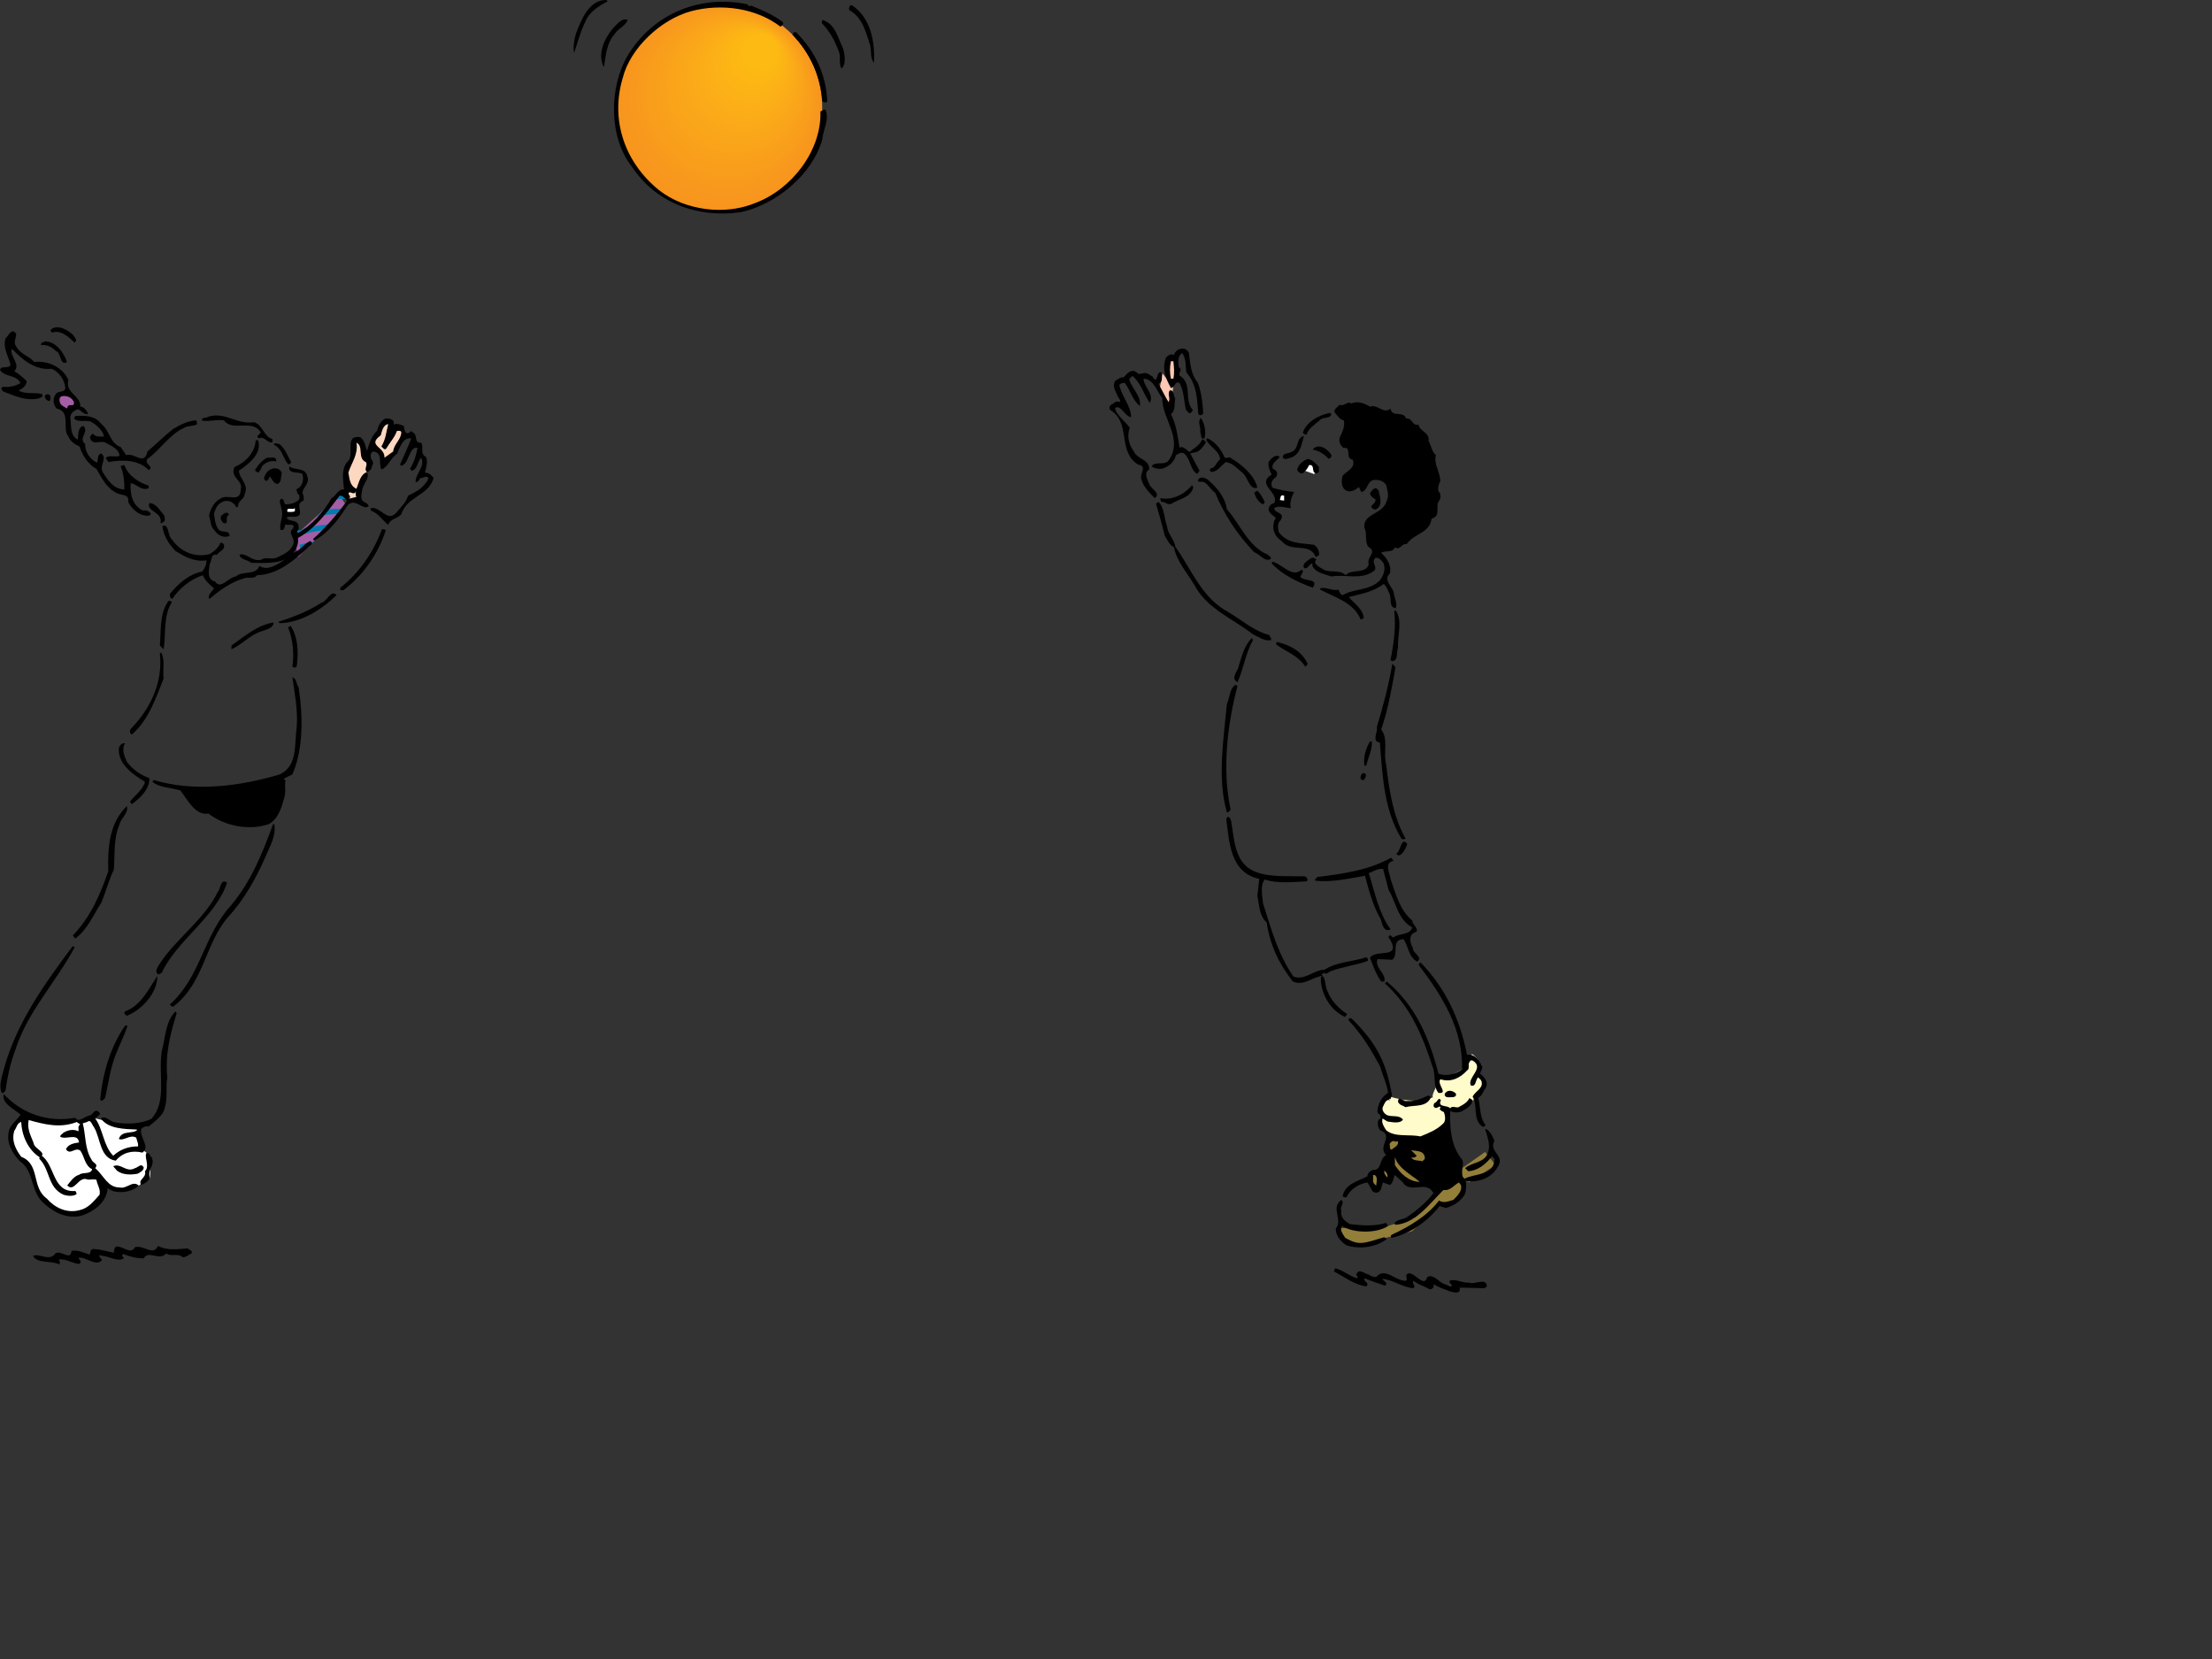 <?xml version="1.0"?><svg width="640" height="480" xmlns="http://www.w3.org/2000/svg" xmlns:xlink="http://www.w3.org/1999/xlink">
 <rect width="100%" height="100%" fill="#333333" stroke="none"/>
 <g>
  <title>Layer 1</title>
  <polyline fill="#FFFFFF" points="25.02,324.662 27.54,323.582 35.19,325.422 39.78,326.822 39.96,331.682 43.74,334.562   43.38,340.861 40.14,343.021 35.64,344.771 31.14,343.922 26.652,338.292 23.94,334.422 23.94,329.472 22.152,324.611 "/>
  <path d="m51.12,293.163c-1.8,5.76 -3.42,11.88 -2.7,18.719c-0.54,2.161 0.18,5.941 -0.72,8.461c-0.36,2.519 -3.06,4.14 -4.68,5.579c-0.9,-0.18 -1.62,0.18 -2.16,0.721c-0.54,2.52 2.7,5.039 0.36,6.84c-3.06,-0.721 -5.76,0 -7.74,2.34c-4.68,-0.721 -4.32,-6.48 -6.3,-9.721c-0.54,-0.539 -0.9,-2.52 -2.16,-1.439l-1.08,0.359c0.9,3.24 0.54,7.381 2.52,10.44c0.36,1.08 2.16,1.26 1.08,2.521c2.52,2.16 3.6,5.58 7.02,5.58c2.16,0.539 3.78,-2.16 5.58,-0.541c-1.62,1.621 -4.68,2.34 -7.38,1.621l-1.62,-0.721c-0.36,4.141 -4.32,6.84 -7.92,7.92c-3.96,0.721 -7.38,-0.9 -10.26,-3.42c-4.32,-3.42 -2.88,-9.54 -7.2,-12.42c-2.34,-2.52 -4.14,-5.58 -3.06,-9.18c0.54,-1.62 2.52,-3.061 3.24,-4.32c-1.8,-1.62 -5.58,-3.24 -4.86,-5.939c5.4,5.761 12.96,8.279 20.7,6.84c0.9,1.619 2.88,-0.541 4.32,-0.721c0.72,-0.18 1.08,-1.619 2.16,-1.26c0.36,0.361 1.08,0.901 0.36,1.26l-1.08,0.9c2.34,3.24 2.34,7.92 5.22,10.8c1.98,-1.8 4.32,-2.7 7.2,-2.7c0.18,-0.72 -0.36,-1.619 -0.54,-2.52c-1.8,-1.08 -3.6,1.08 -5.04,0.359c0.9,-2.699 4.32,-1.26 5.4,-2.699c-3.96,-0.18 -8.46,-0.18 -10.62,-3.24c1.26,-0.9 2.52,0.72 3.78,1.08c3.6,0.72 7.74,0.54 10.8,-0.9c4.68,-5.04 1.98,-12.779 3.06,-19.619c1.08,-3.961 1.08,-8.64 3.96,-11.52l0.36,0.54"/>
  <polyline fill="#937E3A" points="423.018,337.982 429.678,333.302 432.738,337.082 429.139,339.372 425.088,342.072   423.197,341.402 423.018,337.982 "/>
  <polyline fill="#A55EA5" points="86.22,154.204 98.28,143.404 100.425,146.539 86.265,161.229 84.84,154.273 "/>
  <g>
   <defs>
    <polyline id="XMLID_1_" points="87.176,153.416 99.236,142.616 101.381,145.751 87.221,160.441 85.796,153.484   "/>
   </defs>
   <clipPath id="XMLID_23_">
    <use xlink:href="#XMLID_1_"/>
   </clipPath>
   <g clip-path="url(#XMLID_23_)">
    <defs>
     <rect id="XMLID_3_" x="17.215" y="158.848" width="109.245" height="25.922"/>
    </defs>
    <clipPath id="XMLID_24_">
     <use xlink:href="#XMLID_3_"/>
    </clipPath>
    <path clip-path="url(#XMLID_24_)" fill="none" stroke="#007CB0" stroke-width="1.504" stroke-linecap="square" d="m126.457,173.706c-6.182,0 -10.832,-1.311 -13.656,-2.138c-2.823,-0.826 -7.474,-2.138 -13.654,-2.138c-6.181,0 -10.832,1.312 -13.656,2.138c-2.824,0.827 -7.473,2.138 -13.655,2.138c-6.181,0 -10.83,-1.311 -13.654,-2.138c-2.825,-0.826 -7.476,-2.138 -13.656,-2.138c-6.18,0 -10.832,1.312 -13.654,2.138c-2.825,0.827 -7.475,2.138 -13.655,2.138m109.24,-4.321c-6.182,0 -10.832,-1.311 -13.656,-2.137c-2.823,-0.827 -7.474,-2.139 -13.654,-2.139c-6.181,0 -10.832,1.312 -13.656,2.139c-2.824,0.826 -7.473,2.137 -13.655,2.137c-6.181,0 -10.83,-1.311 -13.654,-2.137c-2.825,-0.827 -7.476,-2.139 -13.656,-2.139c-6.18,0 -10.832,1.312 -13.654,2.139c-2.825,0.826 -7.475,2.137 -13.655,2.137m109.24,-4.321c-6.182,0 -10.832,-1.311 -13.656,-2.138c-2.823,-0.827 -7.474,-2.139 -13.654,-2.139c-6.181,0 -10.832,1.312 -13.656,2.139c-2.824,0.827 -7.473,2.138 -13.655,2.138c-6.181,0 -10.83,-1.311 -13.654,-2.138c-2.825,-0.827 -7.476,-2.139 -13.656,-2.139c-6.18,0 -10.832,1.312 -13.654,2.139c-2.825,0.827 -7.475,2.138 -13.655,2.138m109.24,-4.322c-6.182,0 -10.832,-1.31 -13.656,-2.137c-2.823,-0.827 -7.474,-2.139 -13.654,-2.139c-6.181,0 -10.832,1.312 -13.656,2.139c-2.824,0.828 -7.473,2.137 -13.655,2.137c-6.181,0 -10.83,-1.31 -13.654,-2.137c-2.825,-0.827 -7.476,-2.139 -13.656,-2.139c-6.18,0 -10.832,1.312 -13.654,2.139c-2.825,0.827 -7.475,2.137 -13.655,2.137m109.24,25.926c-6.182,0 -10.832,-1.311 -13.656,-2.137c-2.823,-0.827 -7.474,-2.139 -13.654,-2.139c-6.181,0 -10.832,1.312 -13.656,2.139c-2.824,0.826 -7.473,2.137 -13.655,2.137c-6.181,0 -10.83,-1.311 -13.654,-2.137c-2.825,-0.827 -7.476,-2.139 -13.656,-2.139c-6.18,0 -10.832,1.312 -13.654,2.139c-2.825,0.826 -7.475,2.137 -13.655,2.137m109.24,-4.32c-6.182,0 -10.832,-1.312 -13.656,-2.138c-2.823,-0.827 -7.474,-2.138 -13.654,-2.138c-6.181,0 -10.832,1.311 -13.656,2.138c-2.824,0.826 -7.473,2.138 -13.655,2.138c-6.181,0 -10.83,-1.312 -13.654,-2.138c-2.825,-0.827 -7.476,-2.138 -13.656,-2.138c-6.18,0 -10.832,1.311 -13.654,2.138c-2.825,0.826 -7.475,2.138 -13.655,2.138m109.24,-4.321c-6.182,0 -10.832,-1.312 -13.656,-2.139c-2.823,-0.827 -7.474,-2.139 -13.654,-2.139c-6.181,0 -10.832,1.312 -13.656,2.139c-2.824,0.828 -7.473,2.139 -13.655,2.139c-6.181,0 -10.83,-1.312 -13.654,-2.139c-2.825,-0.827 -7.476,-2.139 -13.656,-2.139c-6.18,0 -10.832,1.312 -13.654,2.139c-2.825,0.827 -7.475,2.139 -13.655,2.139"/>
   </g>
   <g clip-path="url(#XMLID_23_)">
    <defs>
     <rect id="XMLID_5_" x="17.215" y="133.044" width="109.245" height="25.923"/>
    </defs>
    <clipPath id="XMLID_25_">
     <use xlink:href="#XMLID_5_"/>
    </clipPath>
    <path clip-path="url(#XMLID_25_)" fill="none" stroke="#007CB0" stroke-width="1.504" stroke-linecap="square" d="m126.457,147.903c-6.182,0 -10.832,-1.311 -13.656,-2.138c-2.823,-0.826 -7.474,-2.139 -13.654,-2.139c-6.181,0 -10.832,1.312 -13.656,2.139c-2.824,0.827 -7.473,2.138 -13.655,2.138c-6.181,0 -10.83,-1.311 -13.654,-2.138c-2.825,-0.826 -7.476,-2.139 -13.656,-2.139c-6.18,0 -10.832,1.312 -13.654,2.139c-2.825,0.827 -7.475,2.138 -13.655,2.138m109.24,-4.321c-6.182,0 -10.832,-1.311 -13.656,-2.138c-2.823,-0.826 -7.474,-2.138 -13.654,-2.138c-6.181,0 -10.832,1.312 -13.656,2.138c-2.824,0.827 -7.473,2.138 -13.655,2.138c-6.181,0 -10.83,-1.311 -13.654,-2.138c-2.825,-0.826 -7.476,-2.138 -13.656,-2.138c-6.18,0 -10.832,1.312 -13.654,2.138c-2.825,0.827 -7.475,2.138 -13.655,2.138m109.24,-4.32c-6.182,0 -10.832,-1.312 -13.656,-2.138c-2.823,-0.827 -7.474,-2.14 -13.654,-2.14c-6.181,0 -10.832,1.312 -13.656,2.14c-2.824,0.826 -7.473,2.138 -13.655,2.138c-6.181,0 -10.83,-1.312 -13.654,-2.138c-2.825,-0.827 -7.476,-2.14 -13.656,-2.14c-6.18,0 -10.832,1.312 -13.654,2.14c-2.825,0.826 -7.475,2.138 -13.655,2.138m109.24,-4.323c-6.182,0 -10.832,-1.311 -13.656,-2.138c-2.823,-0.826 -7.474,-2.138 -13.654,-2.138c-6.181,0 -10.832,1.312 -13.656,2.138c-2.824,0.829 -7.473,2.138 -13.655,2.138c-6.181,0 -10.83,-1.311 -13.654,-2.138c-2.825,-0.826 -7.476,-2.138 -13.656,-2.138c-6.18,0 -10.832,1.312 -13.654,2.138c-2.825,0.827 -7.475,2.138 -13.655,2.138m109.24,25.926c-6.182,0 -10.832,-1.311 -13.656,-2.138c-2.823,-0.826 -7.474,-2.138 -13.654,-2.138c-6.181,0 -10.832,1.312 -13.656,2.138c-2.824,0.827 -7.473,2.138 -13.655,2.138c-6.181,0 -10.83,-1.311 -13.654,-2.138c-2.825,-0.826 -7.476,-2.138 -13.656,-2.138c-6.18,0 -10.832,1.312 -13.654,2.138c-2.825,0.827 -7.475,2.138 -13.655,2.138m109.24,-4.32c-6.182,0 -10.832,-1.312 -13.656,-2.139c-2.823,-0.826 -7.474,-2.137 -13.654,-2.137c-6.181,0 -10.832,1.311 -13.656,2.137c-2.824,0.827 -7.473,2.139 -13.655,2.139c-6.181,0 -10.83,-1.312 -13.654,-2.139c-2.825,-0.826 -7.476,-2.137 -13.656,-2.137c-6.18,0 -10.832,1.311 -13.654,2.137c-2.825,0.827 -7.475,2.139 -13.655,2.139m109.24,-4.321c-6.182,0 -10.832,-1.312 -13.656,-2.138c-2.823,-0.827 -7.474,-2.139 -13.654,-2.139c-6.181,0 -10.832,1.312 -13.656,2.139c-2.824,0.828 -7.473,2.138 -13.655,2.138c-6.181,0 -10.83,-1.312 -13.654,-2.138c-2.825,-0.827 -7.476,-2.139 -13.656,-2.139c-6.18,0 -10.832,1.312 -13.654,2.139c-2.825,0.826 -7.475,2.138 -13.655,2.138"/>
   </g>
  </g>
  <polyline fill="#937E3A" points="388.43,355.341 401.6,354.722 409.729,352.041 415.43,345.492 423.738,341.042 422.629,346.041   420.289,348.732 416.539,348.962 408.529,356.241 398.539,358.721 393.59,360.072 389.779,359.91 389.18,358.143 387.529,355.341   "/>
  <path fill="#FFFBCB" d="m401.84,317.172c0,0 9.898,3.6 14.998,-1.2c-5.207,4.901 -0.119,-3.729 -0.119,-3.729s9.119,-2.87 8.82,-6.17c-0.301,-3.301 3.238,2.211 3.238,2.211l-1.08,3.419l2.041,2.17l-4.5,5.7l-3.9,1.8l-3.6,-0.3l0.9,3.899l-5.701,4.2l-7.498,-0.6l-3.9,-0.301l-1.801,-2.1l0.24,-2.59l-1.139,-1.311l0.299,-2.399l2.702,-2.699"/>
  <polyline fill="#FBC8B4" points="336.26,107.943 336.26,107.943 339.439,111.973 338.84,117.373 335.539,112.573 336.26,107.943 "/>
  <path fill="#FFFFFF" d="m380.84,136.273c0,0 0,-2.4 -2.102,-2.7c-2.1,-0.3 -1.799,2.399 -1.799,2.399l3.299,1.2"/>
  <path fill="#F7931D" d="m207.982,60.959c16.52,0 29.91,-13.393 29.91,-29.911c0,-16.518 -13.391,-29.91 -29.91,-29.91c-16.519,0 -29.909,13.393 -29.909,29.91c0,16.518 13.391,29.911 29.909,29.911"/>
  <path d="m175.82,0.364c-2.34,1.26 -5.4,3.06 -6.479,5.939c-1.44,2.88 -2.16,5.94 -3.24,9c-0.36,-1.439 0,-3.78 0.54,-5.579c1.44,-3.781 3.78,-9.9 8.82,-9.721l0.359,0.361"/>
  <path d="m252.859,18.184c-1.08,-1.26 -0.721,-3.24 -1.08,-5.039c-1.26,-3.78 -2.16,-8.101 -6.121,-10.261c0,-0.54 0,-1.26 0.721,-1.44c5.58,3.6 6.84,10.8 6.48,16.74"/>
  <path d="m181.58,5.764c-0.54,1.801 -2.88,2.521 -3.78,4.141c-2.34,2.699 -2.521,6.119 -3.06,9.539c-1.98,-3.6 0,-8.1 2.52,-11.159c1.26,-1.262 2.7,-3.241 4.32,-2.521"/>
  <path d="m243.859,13.864c0.539,1.62 1.08,4.68 -0.359,5.939c-0.9,-1.26 -0.182,-3.239 -0.721,-4.68c-1.08,-3.06 -2.701,-6.12 -5.041,-8.46l0.182,-0.9c3.779,1.081 4.5,5.221 5.939,8.101"/>
  <path d="m230.359,9.364c5.58,5.579 8.641,12.239 9,19.979c-0.541,0.54 -0.9,0.18 -1.439,0c-0.541,-7.38 -3.42,-13.68 -8.641,-19.26c0.18,-0.358 0.36,-1.079 1.08,-0.719"/>
  <path d="m21.96,98.225c0.18,0.359 -0.18,0.719 -0.36,0.899c-1.08,-0.899 -3.78,-3.96 -6.48,-2.88l-0.54,-0.54c0.72,-1.44 2.88,-1.08 3.96,-0.54c1.26,0.54 2.88,1.62 3.42,3.061"/>
  <path d="m4.68,96.604c0,1.261 -0.9,2.521 0,3.601c1.26,2.34 3.6,2.7 5.22,4.5c4.14,-0.36 8.1,1.44 9.9,5.22c-1.08,3.78 3.6,4.5 3.42,7.74c1.08,0 1.8,1.08 2.16,1.8c0.18,0.181 0,0.36 -0.18,0.36c-1.08,0 -1.62,-0.9 -2.52,-1.44c-1.26,0.36 -2.34,1.08 -2.34,2.521c0.36,2.34 -0.18,5.039 2.16,6.3c0.18,-1.44 0,-3.601 1.62,-3.96c1.8,1.62 -1.62,3.6 0.54,5.22c-0.18,2.16 1.44,4.5 3.42,5.4c0.36,-0.9 0,-2.16 1.08,-2.7c2.16,1.26 -0.54,3.42 0.54,5.4c1.44,2.34 3.24,5.039 6.3,5.039c0,-2.16 -0.18,-4.5 -1.08,-6.66c0.36,-0.359 0.72,-0.359 1.08,-0.359c1.26,3.24 3.96,4.859 7.02,5.939v0.721c-2.16,0.9 -3.42,-1.26 -5.22,-1.44c-0.18,2.88 0.36,6.48 3.6,7.921c0.9,-0.182 1.62,0.18 2.16,0.719c0.18,0.359 -0.18,0.541 -0.36,0.721c-2.7,0.359 -5.04,-1.8 -6.12,-3.96c0.36,-2.34 -1.8,-1.8 -3.24,-2.521c-3.061,-1.439 -4.32,-4.319 -5.94,-7.02c-2.34,-1.26 -4.14,-3.96 -4.86,-6.48c-1.26,-0.539 -2.7,-1.439 -3.24,-2.88c-1.98,-2.34 0.9,-7.2 -3.42,-8.1c-0.9,-1.08 -1.26,-2.7 -0.36,-3.96c0.54,-1.44 2.7,-0.36 2.88,-1.98c-0.18,-2.34 -1.8,-4.68 -3.96,-5.58c-4.86,0.541 -8.46,-2.699 -11.52,-5.76c-0.72,2.16 2.7,4.5 0.72,6.48c1.26,0.72 2.52,1.8 3.6,2.88c-0.18,1.44 -1.26,2.159 -2.34,2.7c1.98,1.26 4.68,0.359 6.84,1.08c0.36,0.899 -0.72,1.08 -1.26,1.26c-3.78,0.72 -6.84,-0.9 -9.9,-1.98c-0.54,-0.359 -1.08,-1.08 -0.18,-1.439c1.8,0.18 3.6,-0.18 5.04,-1.08c-1.26,-2.521 -4.5,-1.62 -5.94,-3.78c0.36,-1.44 2.34,-0.18 3.06,-1.44c-0.54,-2.52 -2.34,-4.859 -1.44,-7.739c0.9,-0.723 1.8,-3.244 3.06,-1.264"/>
  <path d="m19.26,104.344v0.54c-2.16,0.72 -1.26,-2.7 -3.24,-3.42c-1.08,-1.26 -2.88,-1.8 -4.14,-1.62c-0.18,-0.9 0.72,-0.72 1.08,-1.08c3.06,0 5.22,2.881 6.3,5.58"/>
  <path d="m344,102.184c0.359,2.881 0.539,6.12 2.52,8.461c1.08,2.699 1.439,5.939 1.619,9c-0.539,0.539 -0.9,0.72 -1.439,0.18c-0.359,-4.5 -0.359,-8.46 -3.42,-12.061c-0.359,-1.8 0,-4.14 -1.26,-5.58c-1.26,0.721 -1.26,2.7 -0.9,4.141c1.08,0.54 -0.18,1.439 0.18,2.34c3.781,2.34 1.26,6.66 3.6,9.72c0.541,0.36 -0.18,0.72 -0.359,1.08c-0.721,0.36 -0.9,-0.54 -1.439,-0.899c-0.541,-2.521 -0.541,-5.4 -1.801,-7.74c-1.439,-0.721 -1.26,1.26 -2.52,1.439c-1.439,-2.699 -2.699,-5.399 -1.439,-8.82c0.539,-0.539 1.439,-1.26 2.34,-0.719c0.357,-1.802 3.418,-2.882 4.318,-0.542"/>
  <path fill="#FBC8B4" d="m339.5,104.523c0.18,1.801 0.359,3.24 0,5.041h-0.721c-0.359,-1.801 -0.359,-3.24 0,-5.041h0.721"/>
  <path d="m333.559,109.023c0,0.36 0.541,0.721 0.721,0.9c0.721,-0.359 0.539,-3.06 1.98,-1.98c-0.18,1.261 0.18,2.881 -1.08,3.061l2.879,5.4c0.721,-1.08 -0.359,-2.34 0.361,-3.42c1.26,-0.36 1.08,1.619 1.619,2.34c-0.359,1.439 0.18,3.42 -1.26,4.5c1.619,3.06 1.98,6.66 2.52,9.72c0.721,-0.54 1.439,0.181 1.98,0.54l0.9,0.72c1.08,-1.079 2.879,-1.8 3.6,-3.6c0.539,-0.181 0.721,0.36 1.08,0.72c0.721,-0.54 -0.359,-0.9 0.539,-1.08c2.16,0.9 3.961,3.24 4.861,5.4c0.359,0.72 1.439,-0.36 1.979,0.359c3.061,1.801 6.66,4.86 7.561,8.461c-2.16,0.899 -2.699,-2.7 -4.141,-4.141c-1.619,-1.26 -3.059,-3.06 -5.039,-3.24c-1.26,1.08 -2.52,2.881 -4.141,2.881c-0.539,-0.36 -0.539,-0.721 -0.18,-1.08c1.439,0 1.621,-1.98 2.701,-2.521c0,-2.34 -2.701,-3.42 -3.781,-5.399c-0.9,1.26 -1.619,2.699 -3.061,3.239l-1.799,0.36l2.699,5.04c-0.359,0.36 -0.359,0.72 -0.719,0.899c-1.801,-1.08 -1.801,-3.6 -3.24,-5.399c-0.9,-1.261 -1.98,-0.54 -2.881,0c-0.359,1.979 -2.34,3.6 -4.32,3.96c-1.08,0 -1.979,-0.18 -2.699,-0.721c0.9,-1.619 3.6,-0.18 4.859,-1.619c4.5,-6.301 -1.799,-11.881 -1.799,-18.18c-1.621,-1.98 -2.34,-5.4 -5.4,-5.58c0,2.34 3.24,4.5 1.799,7.02c-1.619,-2.34 -2.52,-5.58 -4.859,-7.74c-0.539,0 -0.719,0.54 -1.08,0.9c0.721,2.699 3.6,4.859 3.061,7.74c-2.16,-1.801 -2.699,-4.5 -4.32,-6.66c-0.721,-0.18 -1.26,0.18 -1.619,0.54c0.719,3.42 3.42,6.12 3.42,9.36c-1.801,-0.181 -3.24,-4.141 -4.68,-2.521c0.719,2.16 2.879,3.6 4.318,5.58c-0.898,2.159 -0.359,4.86 1.08,6.659c0.9,2.521 4.68,2.341 4.5,5.4c-1.619,1.08 -0.539,2.7 0,4.141c0.361,1.439 3.602,2.699 1.621,4.14c-1.441,-1.44 -3.24,-3.24 -3.781,-5.22c-0.898,-1.801 1.98,-3.961 -1.08,-4.5c-6.119,-3.961 -1.799,-12.061 -8.1,-15.84c-0.539,-1.621 0.9,-1.44 1.621,-2.34c0.539,0 1.08,-0.181 1.26,0.18c0.359,-0.721 -0.541,-1.26 -0.721,-1.98c-0.539,-1.26 -1.619,-2.88 -0.539,-4.32c0.719,-0.359 1.439,-1.08 2.34,-0.899c0.9,-1.08 2.34,-2.7 3.779,-1.44c1.08,1.08 1.801,-0.359 3.24,0.36l1.441,0.9"/>
  <path d="m14.58,114.604c0,0.541 0.18,1.08 -0.36,1.44c-0.72,-0.18 -1.26,-0.72 -1.26,-1.44c0.36,-0.72 1.26,-0.72 1.62,0"/>
  <path fill="#A55EA5" d="m21.42,116.404c0,1.8 -1.8,-0.18 -1.98,1.8c-0.9,-0.54 -1.98,-0.9 -2.16,-1.979c-0.18,-0.721 0,-1.621 0.9,-1.621c1.44,-0.18 2.7,0.541 3.24,1.8"/>
  <path d="m396.379,117.664c2.16,-0.9 3.961,2.34 5.939,0.54c0.361,2.7 3.781,0.54 4.5,2.88c1.98,-0.18 1.621,2.16 3.602,1.8c0.359,1.98 3.418,2.341 2.879,4.681c0.898,1.439 0.898,3.06 2.16,4.14c-0.721,2.521 1.26,4.86 1.26,7.56c-0.541,0.9 -0.721,1.801 -0.541,2.881c0.721,0.539 0.721,1.799 0.361,2.52c-1.621,1.8 0.719,4.5 -2.342,5.4c-0.539,4.319 -5.039,4.14 -7.199,7.379c-1.439,-0.359 -1.98,1.98 -3.418,0.9c-0.721,1.801 -2.701,0.721 -3.961,1.62c1.801,1.62 3.061,3.779 2.52,5.94c-1.98,1.979 0.541,3.599 1.08,5.398c0.18,1.62 1.26,3.602 0.539,4.68c-2.158,-0.358 -0.898,-3.239 -1.979,-4.68c-0.359,-0.898 -0.721,-1.8 -1.439,-2.339c-3.061,2.339 -6.66,2.88 -10.08,3.779c1.439,1.8 4.139,3.421 4.32,6.12l-0.9,0.359c-2.16,-5.039 -7.381,-6.3 -11.701,-8.639v-0.359c1.801,-0.541 3.42,0.899 5.221,0.359c0.359,0.54 0.539,1.439 1.26,1.62c3.24,-1.979 7.92,-1.261 10.799,-4.32c1.082,-1.44 1.621,-3.06 1.082,-4.86c-0.541,-0.721 -1.26,-1.799 -2.342,-1.619c-1.619,1.26 1.082,2.879 -0.719,3.96c-3.779,2.52 -7.92,0.72 -12.061,1.438c-1.98,-0.719 -4.68,-1.078 -5.58,-3.238l0.18,-0.36l-0.18,-0.181c-0.9,0.181 -1.439,1.979 -2.34,1.26c-0.719,-1.26 1.26,-2.159 2.16,-2.879c0.541,-0.18 1.08,0.18 1.439,0.539c-1.26,1.08 0.9,2.16 1.801,2.701c1.801,1.26 5.039,0 6.66,1.799c1.439,-1.979 5.939,-0.181 6.66,-3.239c-0.721,-2.161 2.699,-3.42 -0.18,-5.04c-1.08,-1.8 -0.182,-3.78 -1.08,-5.4c-0.541,-4.32 5.398,-3.779 6.479,-7.92c0.721,-1.26 0.182,-3.06 -0.18,-4.5c-0.9,-1.439 -2.52,-1.619 -3.779,-1.439c-1.801,0.539 -1.621,3.24 -3.42,3.42l-0.721,-1.44c-0.9,0.9 -2.34,1.62 -3.6,1.08c-1.619,-0.899 -1.439,-2.88 -1.08,-4.319c1.26,-1.44 3.961,-2.341 2.881,-4.681c-2.34,-0.36 0,-3.6 -2.701,-3.42c-0.9,-0.72 -1.439,-1.979 -0.9,-3.24c0.721,-1.439 1.441,-3.06 1.08,-4.68c-1.26,-0.181 -1.979,-1.62 -2.699,-2.34c-0.18,-1.08 0.9,-1.44 1.439,-2.16c1.441,0.54 2.34,-1.26 3.42,-0.36c1.801,-0.901 3.961,-0.001 5.401,0.899"/>
  <path d="m385.219,119.824c-0.359,1.439 -2.52,0.72 -3.42,1.8c-1.439,1.26 -3.24,2.34 -3.779,4.14c-0.361,0 -0.721,-0.18 -1.08,-0.539c0.9,-3.061 4.68,-5.221 7.92,-5.761l0.359,0.36"/>
  <path d="m29.34,122.704c2.52,1.979 2.34,5.399 5.58,6.66l1.62,2.34c2.34,-0.9 5.22,3.239 6.12,-1.08c2.16,-1.8 4.86,-4.5 7.38,-6.479c2.16,-1.261 4.14,-2.341 6.66,-2.521c0.36,0.18 0.18,0.72 0.36,1.08c-1.08,0.72 -2.7,0.36 -3.78,1.08c-4.14,1.8 -7.02,6.479 -10.62,9c-1.08,1.62 2.16,2.159 0.36,3.239c-2.88,-3.06 -7.74,-3.06 -11.52,-2.34c-0.54,-0.359 -0.72,-0.899 -0.9,-1.26c1.26,-0.9 2.52,0 3.96,-0.54c0,-1.979 -2.7,-3.06 -4.32,-3.96c-1.62,-0.359 -3.42,0.9 -4.14,-1.08c-0.18,-0.72 0.36,-0.9 0.72,-1.439c0.72,1.08 1.98,0.899 3.24,0.899c-0.18,-1.62 -2.16,-3.42 -3.78,-4.319c-1.8,-0.541 -3.6,0.359 -4.86,-0.9l0.36,-0.72c2.7,-0.18 5.76,-0.18 7.56,2.34"/>
  <path d="m73.44,122.164c2.52,0.54 2.88,4.32 5.4,4.859v0.9c-1.44,0.54 -2.34,-1.98 -3.96,-1.08c-1.08,-0.9 0.36,-0.9 0.54,-1.8c-2.52,-3.96 -8.1,0 -10.62,-3.42c-2.34,-0.36 -4.68,0.54 -6.48,0c0.18,-1.08 1.44,-0.54 1.98,-1.08c5.04,-1.439 8.1,2.341 13.14,1.621"/>
  <path d="m348.5,126.844c-1.441,0.36 -0.721,-1.26 -1.262,-1.8c0.361,-1.44 -0.898,-2.88 0.182,-4.14c1.08,1.44 1.619,4.14 1.08,5.94"/>
  <path fill="black" d="m113.94,122.164v0.72c0.72,-0.54 1.98,0 2.88,0.36c0.18,0.9 0.36,2.88 1.8,1.8c0,-0.36 0.54,-0.36 0.72,0c1.8,0.899 0.18,3.06 2.52,3.06c0.9,1.44 -0.54,3.061 1.44,4.141c0.54,1.439 0,3.06 -0.36,4.5c1.08,0 1.98,0.72 2.52,1.62c-1.62,5.22 -7.74,5.22 -9.36,10.438c-1.08,1.262 -3.24,1.262 -3.78,3.062c-1.62,-1.261 -2.88,-3.421 -5.04,-4.14v-0.721c3.061,-0.54 4.86,4.68 7.74,0.9c1.26,-1.44 2.52,-2.7 3.06,-4.5c2.34,-1.08 4.68,-2.34 5.94,-5.04c-0.72,-0.9 -1.62,0 -2.52,0c-0.18,0.54 -0.54,0.899 -0.72,1.079h-0.54c0,-2.52 2.88,-4.5 1.62,-7.02c-1.08,1.08 -1.08,3.42 -2.7,3.78l-0.54,-0.54c1.08,-1.8 1.8,-3.78 2.16,-6.12c-2.52,-0.36 -2.34,4.681 -4.68,5.22l-0.36,-0.359c1.08,-2.521 2.34,-5.04 3.24,-7.561c-2.52,-0.359 -3.24,2.7 -4.14,4.5c-1.8,1.08 -2.521,3.78 -4.5,4.5c-0.9,-1.8 0.54,-4.859 -2.34,-5.22c-1.08,0.36 -0.72,1.8 -0.54,2.34c1.08,0.9 0,1.8 0,2.7l-1.26,1.08c0.9,1.62 -1.26,3.24 -1.44,5.22c-0.18,1.62 -0.72,2.88 1.26,3.601c0.18,0.359 1.08,0.72 0.36,1.08c-1.62,0.72 -3.42,-2.341 -5.58,-0.721c-2.521,3.78 -5.58,8.28 -9.9,10.44l-0.36,-0.36c3.6,-3.24 7.2,-7.38 9.9,-11.16c-0.72,-0.54 -1.08,-1.439 -2.16,-1.439c-3.42,4.5 -7.02,9.539 -12.06,12.24c0.18,1.619 -0.36,3.239 -1.44,4.319c1.8,-0.36 3.6,-3.06 5.04,-3.421c0.36,0.182 0.72,0.9 0.18,1.081c-4.5,4.14 -9.36,8.639 -15.66,8.819c-0.9,1.261 -2.7,0.359 -3.78,0.9c-3.6,1.079 -6.84,3.24 -9.9,5.939c-0.9,-0.899 0.72,-2.159 1.26,-3.059c-1.26,-1.08 -2.52,-2.16 -3.24,-3.781c-3.42,1.08 -6.84,3.781 -8.82,6.84c-0.72,-0.18 -0.72,-0.899 -0.72,-1.439c2.52,-3.061 5.58,-5.76 9.36,-6.479c0.72,-0.9 1.26,-1.98 1.26,-3.24c-3.6,0.54 -6.3,-1.081 -9,-2.7c-1.98,-2.16 -3.42,-4.32 -3.78,-7.199c1.98,-0.9 1.44,2.699 2.7,3.779c2.52,3.6 6.48,5.4 10.98,4.32c1.26,-0.721 2.7,-1.98 3.06,-3.24c0.54,-0.18 0.9,0.18 1.08,0.54c0.36,1.62 -1.44,1.8 -1.98,2.88c-1.979,-0.359 -1.44,1.799 -2.16,2.7c-0.18,1.979 -0.9,3.96 1.26,5.039l0.18,-0.179c1.62,2.879 3.96,-1.082 6.12,-1.262c1.98,-1.8 5.76,-0.179 6.84,-3.06c2.34,1.621 5.4,-0.539 7.56,-1.979c-2.88,1.44 -7.02,1.08 -9.9,1.08c-1.08,-0.9 -3.24,-0.9 -3.42,-2.34c1.979,-0.72 3.6,2.16 6.3,1.439c1.08,-0.9 3.06,0 4.32,-0.539c1.8,-0.9 3.96,-1.62 4.86,-3.78c0.9,-1.979 -1.8,-3.42 0,-4.681c0.72,-1.799 -1.439,-0.719 -2.16,-1.26c-0.36,0.541 -0.18,1.98 -1.44,1.619c-0.54,-1.799 1.08,-3.959 0.18,-6.299c0,-0.9 -0.9,-1.98 0,-2.7c1.08,0 0.54,1.261 1.26,1.62c1.44,0 2.7,-0.359 3.78,-1.26c0.36,-0.36 0.18,-0.9 0.18,-1.439c-0.72,-0.36 -0.54,-1.08 -0.9,-1.621c1.8,-0.72 2.34,-2.699 1.8,-4.5c-1.26,-0.72 -4.14,0.181 -3.78,-2.16c1.62,1.261 4.68,0.181 5.22,2.881c0.9,2.34 -1.98,3.6 -1.26,5.22c0.36,0.54 0.18,1.26 0.18,1.8c-3.061,1.08 0.9,4.32 -2.521,4.68c-0.9,0 -1.8,-0.18 -2.34,0.181c0.18,1.44 3.42,0.36 3.42,2.7c0.36,0.898 -0.9,1.26 -0.18,1.8c3.96,-2.161 7.56,-6.3 9.72,-10.08c1.26,-0.54 1.8,-2.7 3.6,-2.521c-0.18,-2.34 -0.9,-5.399 0.72,-7.739c2.88,-1.98 -1.08,-8.101 3.96,-7.38c1.44,1.08 1.44,2.699 1.98,3.959c0.54,-1.799 1.26,-4.319 2.88,-5.76c0.36,-1.439 1.08,-3.06 2.52,-3.6c1.081,0.002 2.161,0.182 2.341,1.082"/>
  <path fill="#FDD8C1" d="m112.32,122.704c-0.54,2.16 -0.72,4.5 -1.979,6.479c0.54,0.36 0.9,1.26 1.439,0.541c1.08,-1.801 2.34,-3.061 3.061,-5.041c0.54,0 1.08,-0.18 1.26,0.36c0,2.16 -2.16,3.42 -2.34,5.58l-2.52,1.8c0.18,-3.24 -5.22,-3.42 -1.08,-6.48c0.359,-1.259 0.719,-3.059 2.159,-3.239"/>
  <path d="m377.299,126.124c-0.719,2.16 -0.9,5.22 -3.779,6.3c-0.721,0 -1.621,0.9 -2.34,0c-0.18,-1.439 1.619,-1.08 2.34,-1.62c2.519,-0.72 1.259,-4.14 3.779,-4.68"/>
  <path d="m74.7,127.384c1.08,3.78 -2.34,6.48 -5.04,8.46c-0.18,-0.18 -0.36,0.36 -0.54,0.36c0.18,2.521 3.06,3.96 1.62,6.84c0,1.44 -1.98,1.8 -1.8,3.42l-0.54,0.36c-0.72,-1.62 -2.7,-2.521 -4.32,-1.44c-1.26,0.54 -1.8,1.98 -2.16,3.24c0.18,1.62 0.36,3.24 1.26,4.5c0.9,1.26 3.24,0 3.24,1.979c-1.62,0.541 -3.24,0 -4.32,-1.619c-1.26,-1.08 -1.08,-2.7 -1.62,-4.32c0.36,-1.8 1.44,-3.96 3.24,-4.86c2.16,-1.62 5.76,1.44 5.94,-2.7c0.72,-2.699 -3.24,-3.42 -1.8,-6.479c3.06,-1.26 5.94,-4.14 6.12,-7.74h0.72"/>
  <path fill="#FDD8C1" d="m105.84,133.684c0.72,0.9 -0.72,1.98 0.36,2.881c-1.98,0.72 -2.34,3.06 -3.06,4.859c-1.98,-0.9 -1.98,-2.88 -2.34,-4.68c0.9,-2.88 2.88,-5.221 2.34,-8.641c2.16,0.901 0.18,4.501 2.7,5.581"/>
  <path d="m84.24,133.684c-0.18,0.541 -0.72,0.9 -1.08,0.36c-1.26,-1.62 -1.62,-4.319 -3.96,-5.399c0.18,-0.721 1.08,-0.181 1.62,-0.181c1.8,1.44 2.34,3.42 3.42,5.22"/>
  <path d="m385.219,131.704c0.18,0.54 -0.359,0.72 -0.719,1.08c-1.262,-1.261 -2.701,-2.341 -4.682,-2.7c1.442,-1.98 4.321,-0.359 5.401,1.62"/>
  <path d="m370.279,132.244c-0.721,0.9 -2.699,1.98 -1.98,3.42c1.26,0.359 1.621,1.62 0.721,2.52c-1.08,0.721 -1.439,1.801 -0.9,2.881c1.98,0.72 4.32,1.08 6.301,1.26c-0.721,1.439 -1.441,3.24 -0.9,4.68c-1.439,0 -3.42,-0.9 -4.861,0c0,1.62 3.422,1.08 1.801,3.6c-0.9,0.721 -0.721,1.98 -0.539,3.24c2.52,3.6 6.479,3.24 10.26,3.78c1.08,0.72 1.619,1.979 1.439,3.06c-0.539,0 -0.721,0.9 -1.08,0.181c-1.801,-3.96 -7.02,-0.9 -9.721,-4.321c-2.16,-1.439 -2.879,-3.6 -2.16,-5.759c0,-0.36 0.541,-0.54 0.361,-1.08c-0.9,-0.72 -1.621,-1.08 -1.98,-2.161c0,-0.898 0.541,-1.799 1.619,-1.979c1.621,-3.061 -5.398,-5.4 -0.719,-8.28c-0.541,-1.08 -1.08,-2.16 -0.9,-3.601c0.719,-1.081 2.158,-2.521 3.238,-1.441"/>
  <path d="m79.92,132.964v0.54c-1.44,-0.359 -3.06,0.18 -4.14,1.439c-0.18,0.721 -0.54,1.261 -1.08,1.801c-0.36,-0.18 -1.26,-0.54 -0.72,-1.08c0.9,-1.439 1.98,-2.52 3.24,-3.24c0.9,0.18 2.16,-0.54 2.7,0.54"/>
  <path d="m381.619,135.124c-0.18,0.72 0.359,1.44 -0.539,1.8c-1.98,0.18 -0.361,-2.699 -2.342,-2.34c-0.359,0.9 -1.08,1.8 -1.799,2.34c-0.721,0.18 -1.439,-0.359 -1.621,-1.08c0.361,-1.439 1.621,-2.52 3.061,-3.06c1.26,0.18 2.34,1.26 3.24,2.34"/>
  <path d="m81.54,136.924c-0.36,1.08 0,2.34 -1.08,3.061c-1.26,0.18 -1.8,-1.44 -2.34,-2.16c-0.36,0.359 -0.36,1.439 -1.26,1.26c-0.9,-0.54 -0.18,-1.62 0.18,-2.16c1.08,-1.801 3.96,-1.982 4.5,-0.001"/>
  <path d="m354.979,147.364c3.781,4.14 6.121,10.8 11.881,13.14c0.18,0.36 1.26,0.721 0.721,1.26c-1.621,0.9 -3.061,-1.439 -4.682,-1.979c-5.039,-5.22 -8.818,-11.16 -11.34,-17.28c-1.619,-0.9 -2.34,-3.6 -4.5,-3.061l-0.539,-0.359c0.539,-1.439 1.98,-0.9 2.879,-0.359c2.701,2.338 5.04,5.038 5.58,8.638"/>
  <path d="m345.26,141.064c-0.9,3.06 -4.141,3.239 -6.301,4.68c-1.26,0.54 -1.801,-0.721 -3.061,-0.54c0,-0.36 -0.18,-0.72 -0.18,-1.08c3.42,0.72 7.02,-1.08 9.18,-3.78l0.362,0.72"/>
  <path d="m398.898,141.964c0.182,1.44 1.441,4.14 -0.719,5.4c-0.721,0.179 -1.441,-0.36 -1.441,-0.9c0.541,-0.72 1.26,-0.899 1.26,-1.979c-0.719,-0.36 -1.439,-0.9 -1.619,-1.801c0.541,-0.72 1.439,-2.34 2.519,-0.72"/>
  <path d="m365.959,145.384l-0.539,0.54c-1.262,-0.54 -2.16,-1.98 -2.521,-3.42l0.9,-0.54c1.08,1.08 1.621,2.16 2.16,3.42"/>
  <path fill="#FDD8C1" d="m103.14,143.764l-2.16,0.54c0.9,-0.72 -0.54,-1.26 0,-1.8c0.36,-0.359 1.62,0.9 1.98,-0.359c0,0.539 -0.18,1.259 0.18,1.619"/>
  <path fill="#FFFFFF" d="m371.539,144.844l-1.26,-0.18c0.359,-0.721 0,-1.62 1.26,-1.26v1.44"/>
  <path d="m337.699,152.404c0.18,2.16 2.16,3.779 2.34,5.76c4.68,6.48 7.561,14.759 15.301,18.9c3.959,2.338 7.559,5.578 11.879,6.658c0.18,0.54 0.721,0.9 0.541,1.44c-1.621,0.54 -3.602,-0.9 -5.221,-1.62c-5.76,-4.5 -13.32,-7.379 -16.92,-14.219c-2.16,-3.6 -5.221,-7.021 -5.939,-10.98c-1.26,-0.541 -1.98,-2.16 -2.701,-3.42c-0.719,-3.06 -1.619,-6.121 -2.52,-9.18l0.721,-0.54c1.799,1.801 1.619,4.861 2.519,7.201"/>
  <path d="m47.52,149.164c0,0.54 0.54,1.439 -0.18,1.8c-0.36,0.181 -0.54,0.54 -0.9,0.36c0.72,-3.24 -4.14,-3.24 -3.24,-5.76c1.98,0 3.06,2.161 4.32,3.6"/>
  <path fill="#FFFFFF" d="m85.32,147.904c-0.72,0.359 -1.44,0.18 -2.16,0.18c-0.36,-1.62 1.44,-0.359 2.16,-1.08v0.9"/>
  <path d="m66.24,148.984c-1.44,0.539 0.36,2.88 -1.62,2.34c-0.54,-0.54 -1.08,-1.44 -0.54,-2.16c0.54,-0.54 1.8,-1.439 2.16,-0.18"/>
  <path d="m111.6,153.484c-2.16,6.66 -6.48,12.959 -12.24,17.278h-0.9v-0.72c5.76,-4.5 9.72,-10.619 12.06,-16.919c0.54,0.001 0.9,0.001 1.08,0.361"/>
  <path d="m376.58,164.824c0.898,0.359 0,1.08 0,1.438l-0.361,0.54c0.9,1.62 5.58,0.361 3.6,3.24c-4.318,-1.62 -8.639,-3.6 -11.879,-7.02l0.18,-0.541c2.88,0.723 5.759,4.863 8.46,2.343"/>
  <path d="m97.38,172.204c-4.5,4.319 -10.26,7.919 -16.38,8.099l-0.54,-0.359c4.5,-1.44 8.64,-3.061 12.6,-5.579c1.62,-0.362 2.7,-3.961 4.32,-2.161"/>
  <path d="m49.68,174.364c-2.52,3.778 -1.62,9.358 -2.34,13.499l-1.08,-1.08c0.36,-4.141 -0.18,-9.36 2.52,-12.959c0.36,0 0.9,0 0.9,0.54"/>
  <path d="m404.479,187.503c-0.539,1.26 0.18,3.78 -1.799,3.78l-0.361,-0.36c0.9,-4.5 1.621,-9.54 1.08,-14.04l0.359,-0.359c2.162,3.059 0.541,7.199 0.721,10.979"/>
  <path d="m79.2,180.303c-0.54,1.98 -3.24,1.98 -4.86,2.881c-2.7,1.26 -4.86,3.6 -7.38,4.68v-1.08c3.78,-2.7 7.56,-5.94 12.06,-6.66l0.18,0.179"/>
  <path d="m85.86,192.723c-0.36,0.54 -0.72,0.54 -1.26,0.18c0.54,-3.6 0.18,-7.92 -1.26,-11.34l0.72,-0.539c2.16,3.239 2.34,7.559 1.8,11.699"/>
  <path d="m362.539,185.163c-2.16,3.78 -2.699,8.28 -4.5,12.239c-2.16,-1.26 0.18,-3.239 0.359,-4.68c0.9,-2.88 1.621,-5.939 3.781,-8.1l0.36,0.541"/>
  <path d="m378.379,192.184l-0.721,0.719c-1.979,-3.239 -5.578,-4.319 -8.459,-6.479l0.18,-0.72c3.779,0.9 7.381,2.698 9,6.48"/>
  <path d="m47.34,196.323c-2.34,5.76 -4.14,11.7 -9.18,16.2c-0.72,-0.36 -0.72,-1.261 -0.18,-1.801c5.58,-5.76 9.18,-13.32 8.28,-21.6l0.36,-0.36c1.26,2.342 0.36,5.041 0.72,7.561"/>
  <path d="m403.758,193.083c-1.078,6.12 -2.158,12.24 -4.139,18c2.16,2.7 0.539,6.66 1.439,10.08c0.9,7.56 1.98,14.94 5.58,21.42c-0.18,0.36 -0.719,0.18 -1.08,0.18c-5.041,-8.1 -5.58,-18 -6.301,-27.899c-2.52,-0.36 -0.539,-3.061 -0.898,-4.5c1.799,-5.94 3.42,-12.061 4.5,-18.36l0.899,1.079"/>
  <path d="m86.4,198.843c1.26,8.101 1.44,17.82 -1.8,25.2l-2.52,1.26l0.54,0.54c-0.36,1.261 0.18,3.42 -0.36,4.86c-0.72,2.88 -1.8,6.3 -4.5,7.74c-5.76,1.979 -12.78,0.539 -17.46,-3.061c-3.78,0.721 -6.12,-4.14 -8.1,-6.66c-2.7,-0.899 -5.94,-0.72 -8.1,-2.52l0.36,-0.54c11.7,3.6 25.2,1.8 36.54,-1.62c5.22,-2.52 4.14,-8.82 4.86,-13.859c0.36,-5.041 -0.72,-10.08 -1.26,-14.221c1.26,0.361 1.08,1.981 1.8,2.881"/>
  <path d="m358.039,198.482c-2.881,10.98 -4.5,24.121 -1.98,35.82c-0.359,0.18 -0.539,0.9 -1.08,0.721c-2.879,-9.721 -0.898,-21.601 0,-31.32c0.9,-1.98 0.721,-4.5 2.521,-5.58l0.539,0.359"/>
  <path d="m396.92,214.503c0.18,2.34 -1.08,4.681 -1.621,7.021h-0.539c-0.361,-2.34 0.359,-4.86 1.619,-7.021h0.541"/>
  <path d="m36.18,215.043c-1.08,1.8 -0.18,3.78 0.54,5.4c1.8,2.34 3.96,3.779 6.48,4.68c0.18,3.24 -2.7,5.76 -5.04,7.561l-0.54,-0.721c1.08,-1.62 3.78,-3.42 4.32,-5.76c-3.24,-1.98 -7.56,-4.86 -7.56,-9.18c-0.18,-1.08 0.9,-2.16 1.8,-1.98"/>
  <path d="m395.119,224.402c0.18,0.541 -0.359,0.9 -0.539,1.261c-0.541,0.18 -0.721,-0.181 -0.9,-0.36c-0.18,-0.72 0.18,-1.08 0.539,-1.619c0.541,0 1.26,0.179 0.9,0.718"/>
  <path d="m78.3,232.323c-0.18,0.54 -0.54,0.54 -1.08,0.54c-1.08,-1.08 0.36,-1.98 0.54,-3.061c0.36,-0.359 1.08,-0.54 1.26,0.18c-0.18,0.901 -0.36,1.622 -0.72,2.341"/>
  <path d="m34.56,238.623c-1.8,4.14 -1.26,8.64 -1.62,12.96c-1.44,3.06 -2.34,6.479 -3.6,9.54c-2.34,3.6 -3.96,7.74 -7.561,10.439l-0.72,-0.899c5.22,-5.4 7.92,-11.88 10.26,-18.54c-0.18,-7.2 0.36,-14.04 5.4,-18.9c0.541,2.16 -1.799,3.42 -2.159,5.4"/>
  <path d="m356.238,237.723c0.9,5.58 1.08,12.42 7.201,14.58c4.141,1.62 9.9,1.08 14.219,1.26c0.541,0.36 0.9,1.08 0.361,1.44c-3.961,0.181 -8.461,0.72 -12.061,-0.54c-1.439,1.62 -0.721,4.68 -0.539,6.84c2.34,7.381 4.318,14.76 8.818,21.24c3.24,1.26 5.941,-1.98 9,-1.98c3.602,-2.34 8.461,-2.34 12.061,-3.6c0.359,0.18 0.721,0.721 0.359,1.08c-3.42,1.26 -7.02,1.62 -10.439,2.88c-0.719,0.181 -1.439,1.261 -2.16,0.54l-0.719,0.54c1.439,1.08 0.898,3.42 1.799,4.86c0.9,2.52 3.24,5.039 5.58,6.479c0,0.36 -0.359,0.54 -0.539,0.9c-4.5,-1.98 -7.201,-7.2 -7.021,-11.521l0.541,-0.359c-2.881,0.18 -5.4,3.06 -8.641,1.619c-3.959,-5.039 -6.66,-10.619 -7.559,-17.1c-2.16,-1.8 -2.16,-5.04 -2.701,-7.74l0.541,-4.859c-8.461,-1.801 -8.641,-10.62 -9.541,-17.28c0.542,-1.619 1.44,0.182 1.44,0.721"/>
  <path d="m79.38,238.443c0.54,3.42 -1.26,6.3 -2.52,9.359c-2.7,6.12 -6.12,12.42 -10.98,17.641c-6.66,7.92 -6.84,18.899 -15.66,25.74c-0.18,0.18 -0.72,0 -1.08,-0.541c9,-8.1 9.72,-19.979 17.64,-28.619c5.94,-7.021 9.18,-15.301 12.24,-23.58h0.36"/>
  <path d="m407.18,244.203c-0.541,1.439 -1.08,2.52 -2.162,3.24c-0.359,0.18 -0.719,-0.181 -1.078,-0.36c1.439,-0.899 1.439,-5.22 3.24,-2.88"/>
  <path d="m403.219,249.062c-2.879,0.541 -1.08,3.601 -0.9,5.221c1.439,4.14 2.699,9.18 6.301,12.06c0,1.261 1.619,1.8 1.26,3.24c-2.52,0.54 -1.98,3.24 -1.08,4.68c-0.18,1.62 3.061,2.521 1.26,3.96c-2.52,-1.26 -2.52,-4.32 -3.959,-6.479c-3.781,0 -1.26,4.319 -3.24,5.94l-4.32,-0.181c-0.9,2.521 2.699,4.32 1.979,6.479h-0.898c-1.439,-1.979 -2.34,-4.5 -3.24,-6.84c1.619,-2.699 9.18,0.541 5.76,-5.399c-0.359,-0.181 -0.359,-0.54 -0.359,-0.72c0.539,-1.08 0.9,0.359 1.439,0.18c1.621,-1.26 4.68,-0.54 5.4,-2.88c-4.141,-2.16 -4.68,-7.2 -6.84,-10.8l-1.621,-6.121c-1.439,-0.18 -2.879,0.721 -4.139,1.261c1.799,5.58 2.879,11.521 6.299,16.2c-0.359,0.359 -0.898,0.18 -1.26,0.18c-1.439,-0.9 -1.08,-2.7 -1.979,-3.78c-1.98,-3.78 -3.061,-7.739 -4.141,-11.88c-4.32,0.721 -9.541,1.98 -14.221,1.44c-0.359,0 -0.359,-0.54 0,-0.54l0.361,-0.54c7.559,-0.9 14.939,-1.98 21.418,-5.58l0.72,0.899"/>
  <path d="m65.7,255.363c-3.24,9.899 -14.58,16.74 -18.9,26.1c-0.18,0.18 -0.54,0.18 -0.9,0.54c-1.62,-0.899 0.18,-2.88 0.72,-3.78c4.5,-6.66 12.78,-12.6 16.38,-20.16c0.9,-0.9 0.72,-3.959 2.7,-2.7"/>
  <path d="m21.6,274.083c-5.4,10.08 -13.68,18.72 -17.1,29.521c-1.44,3.778 -2.34,7.739 -2.88,11.879c-0.36,0.36 -0.54,0.899 -1.08,0.72c-1.08,-2.159 0.18,-5.04 0.72,-7.379c3.6,-12.96 11.7,-24.3 19.8,-35.101l0.54,0.36"/>
  <path d="m424.459,305.223c1.979,-0.541 3.6,1.62 4.318,3.061c0.361,0.898 -0.359,1.438 -0.539,2.339c1.26,1.08 2.52,2.34 1.619,4.14c-0.719,0.9 -0.898,2.16 -2.16,2.881c0.721,2.7 0.361,5.76 2.16,7.92l-0.719,0.539c-3.24,-1.979 -1.441,-6.119 -3.061,-8.818c0.9,-1.801 3.6,-2.521 2.34,-5.041l-0.721,-0.54c-0.898,0.72 -0.539,2.88 -2.158,2.341c-1.08,-2.341 4.139,-5.041 0.539,-7.2c-2.16,-0.36 -0.359,2.159 -1.619,2.879c-1.801,1.98 -4.5,3.602 -7.74,2.521c-1.08,1.439 2.52,4.32 -0.541,3.96c-1.619,-1.98 -0.719,-5.04 -1.619,-7.379c-2.879,-8.82 -6.301,-17.46 -13.859,-24.3l0.539,-0.541c8.461,7.021 12.42,16.74 14.939,26.64c2.16,0.899 5.041,0.181 6.84,-1.261c0.361,-11.519 -5.76,-21.238 -12.598,-30.238l0.539,-0.721c7.38,7.558 11.521,16.738 13.501,26.818"/>
  <path d="m45.54,282.363c0,4.859 -4.32,9.72 -8.82,11.52c-0.36,-0.18 -1.08,-0.72 -0.54,-1.26c4.68,-1.62 7.02,-6.84 9.36,-10.26"/>
  <path d="m390.979,294.604c7.381,7.199 10.141,12.908 11.76,22.269c-0.359,0.72 -0.299,1.5 -0.84,0.96c0.182,-0.721 -0.119,1.25 0.24,0.529c-1.08,-0.538 -1.621,1.08 -1.98,1.801c-0.539,0.9 0.359,2.161 1.262,2.52c1.439,0.54 3.42,-0.18 4.5,1.26c-0.902,1.261 -3.061,0.721 -4.5,0.541l-1.441,-0.9c-0.359,1.08 0.361,2.34 1.08,3.42c2.521,2.16 6.84,1.08 9.9,1.8c2.158,-0.899 4.68,-1.8 6.658,-3.78c0.721,-0.72 0.541,-2.16 0.182,-3.238c-0.361,-0.182 -0.9,-0.361 -1.26,-0.901c0,-0.18 0.539,-0.539 0,-0.72c-0.361,0 -0.721,0.54 -1.262,0.359c-0.719,-0.179 -0.539,-1.08 -0.18,-1.439c0.721,0 1.08,-1.98 1.801,-0.721c-1.08,2.16 1.98,1.261 2.699,2.341c0.541,-1.08 1.98,0.18 2.701,-0.54c1.08,-0.54 2.34,-1.26 2.879,-2.52c0.18,0.359 0.721,0.359 0.9,0.719c-0.18,1.621 -1.98,2.521 -3.24,3.24c-1.08,0.36 -2.34,0.36 -3.24,-0.18c-0.18,4.68 0.18,10.26 3.42,14.04c0.9,1.8 -1.08,4.14 0.721,5.58c2.879,-1.62 8.641,-0.72 8.641,-5.76l-0.721,-0.72c-1.801,2.34 -4.141,4.14 -6.84,4.319l-0.9,-0.899c1.98,-1.801 5.76,-1.44 6.66,-4.681c0.721,-2.34 -0.359,-4.68 -0.9,-6.659c1.08,0 2.16,1.979 2.701,3.42c-1.621,3.239 2.699,3.959 1.26,7.02c-1.801,3.779 -5.76,5.04 -9.361,4.68l-0.18,-0.359c0.18,1.439 0.18,3.06 -0.359,4.319c-1.439,2.16 -3.42,3.24 -5.4,3.78l-1.799,-0.54c-3.602,4.5 -8.459,7.92 -13.859,9.181c-0.361,-0.181 -0.361,-0.721 0,-0.9c5.039,-2.34 10.258,-5.4 13.678,-9.9c1.26,0.9 2.881,0.18 4.141,-0.18c1.26,-1.26 2.699,-2.7 2.16,-4.32l-0.541,-0.72c-1.439,0.72 -2.52,2.521 -4.5,2.16c-3.959,3.96 -8.1,9.72 -13.859,10.079l-0.359,-0.359c0.721,-1.26 2.521,-1.08 3.6,-1.8c2.881,-1.98 5.76,-4.32 7.74,-7.021c-2.158,-3.96 -6.658,0.54 -9,-3.24l-2.158,-1.979c-0.541,0.899 -0.361,2.16 -1.441,2.88l-1.98,-0.72c-0.359,0.72 -0.359,1.44 -0.719,2.16c-0.541,0.899 -1.621,1.079 -2.34,0.36l-1.441,-2.521c-2.52,0.36 -5.039,1.979 -6.119,4.319c-0.359,0 -0.9,0 -1.08,-0.359c0.721,-3.6 4.5,-4.32 7.199,-5.76c-0.18,-0.721 0.721,-1.44 1.441,-1.801c2.879,0.181 1.799,-3.239 3.959,-4.319c-2.699,-2.7 2.521,-5.58 -1.801,-7.2c-0.539,-0.9 -0.898,-1.98 -0.359,-3.061c1.619,-0.72 -0.539,-1.439 -0.359,-2.52c0.18,-2.16 1.26,-4.139 3.061,-5.22c-0.361,-2.7 -1.621,-5.22 -2.342,-7.739c-2.52,-4.68 -5.219,-9.18 -8.998,-13.14c-0.367,-0.72 0.354,-0.72 0.714,-0.72"/>
  <path d="m36.9,296.763c-0.9,2.88 -2.52,5.94 -3.6,8.82c-1.44,3.96 -1.98,8.099 -2.88,12.06c-0.54,0.539 -0.9,1.26 -1.44,0.539c0.72,-7.56 2.88,-15.119 7.2,-21.419h0.72"/>
  <path d="m421.219,316.382c0.359,1.08 -0.9,1.08 -1.441,1.08c-0.719,0 -1.799,0.181 -1.799,-0.899c0.718,-1.441 2.339,-1.081 3.24,-0.181"/>
  <path d="m414.018,317.462c-1.26,3.06 -4.859,2.16 -7.379,2.881c-0.719,-0.54 -1.799,-0.54 -2.16,-1.621c0.18,-1.979 1.621,0.181 2.701,-0.179c2.338,0.179 4.139,-0.72 6.119,-1.621l0.719,0.54"/>
  <path fill="#937E3A" d="m404.479,330.242c0.18,1.26 -0.898,1.619 -1.799,2.34c-0.541,0.18 -0.541,-0.721 -0.541,-1.08c-0.359,-0.72 0.541,-1.26 1.08,-1.439c0.179,0.359 0.72,0.179 1.26,0.179"/>
  <path fill="#937E3A" d="m412.219,334.742c0.18,0.72 -0.359,0.9 -0.721,1.26c-1.078,-0.359 -2.34,0 -3.24,-1.08c0,0.001 1.26,0.18 1.621,-0.54l-1.621,-1.62c1.441,0.36 3.601,0 3.961,1.98"/>
  <path d="m43.74,334.562c1.44,2.699 -1.26,3.6 -0.36,6.299c-0.54,0.9 -1.44,1.621 -2.52,1.98c-1.08,-1.62 1.62,-1.98 1.08,-3.96c1.44,-1.44 -0.18,-3.78 0.36,-5.22c0.72,-0.359 1.08,0.541 1.44,0.901"/>
  <path fill="#937E3A" d="m410.779,341.941c-3.061,0 -5.58,-2.34 -7.199,-4.859v-2.34c0.899,3.24 4.859,5.22 7.199,7.199"/>
  <path d="m39.06,337.982c0.9,-0.181 1.8,-1.621 2.52,-0.181c0,0.9 -1.08,1.44 -1.8,1.8c-1.979,0.36 -4.32,0.36 -5.939,-0.899l-1.08,-1.261c2.159,-1.08 3.779,1.981 6.299,0.541"/>
  <path fill="#937E3A" d="m401.42,340.682c-0.361,-0.359 -1.08,-1.08 -0.902,-1.979c0.541,0.359 1.082,1.079 0.902,1.979"/>
  <path fill="#937E3A" d="m398.359,341.402l-0.18,1.619c-0.361,-0.18 -1.08,-0.899 -0.9,-1.619v-1.44c0.901,-0.18 1.08,0.899 1.08,1.44"/>
  <path d="m27,345.361c0.36,1.44 -1.26,0.9 -1.98,1.261c-0.54,0.36 -0.54,-0.36 -0.9,-0.54c0.18,-1.62 2.34,-0.9 2.88,-0.721"/>
  <path d="m388.1,350.402c-0.361,1.8 1.08,3.06 2.52,3.779c3.42,0.36 7.02,0.721 10.439,-0.359l0.541,0.899c-3.24,2.16 -9.9,2.16 -13.32,0c-0.721,1.261 0.18,2.341 0.9,3.421c4.117,2.265 5.021,1.715 11.338,-0.181l0.721,0.54c-3.059,2.34 -7.738,3.061 -11.699,1.8c-1.619,-1.08 -3.061,-2.7 -3.061,-4.86c2.16,-2.52 -1.619,-5.939 1.621,-8.279c1.08,0.9 -0.541,1.981 0,3.24"/>
  <path d="m54.36,361.202c0.36,0.54 1.44,0.54 1.08,1.44c-0.9,0.359 -1.62,1.26 -2.7,1.079c-1.08,-1.26 -3.42,0 -4.68,-1.079c-1.8,2.34 -5.22,-1.08 -6.48,1.439c-2.16,0 -4.14,-0.54 -5.94,-1.26c-0.72,0.539 0.18,0.899 0.18,1.26c-1.8,1.08 -4.14,-0.54 -6.12,-0.721c-0.18,-0.18 -0.72,0.181 -0.72,-0.359c-0.72,0.72 0.54,1.08 0.54,1.62c-1.98,1.979 -4.5,-1.08 -6.84,-0.72c0.18,0.539 1.26,1.26 0.18,1.8c-1.98,-0.181 -3.96,-1.62 -5.76,-1.261c-0.18,0.36 0.18,0.541 0.36,0.721c-0.36,0.18 -0.18,0.54 -0.18,0.72c-2.34,-1.26 -6.479,-0.18 -7.74,-2.521c1.8,-0.899 4.86,1.801 6.48,-0.719c1.8,-1.08 4.32,2.34 4.68,-0.721c1.8,-0.359 3.6,0.54 5.22,1.08c0.36,-0.54 0,-1.26 0.9,-1.62c2.16,0 4.14,0.72 6.12,1.08c0,-0.36 0,-1.44 0.72,-1.8c1.98,-0.18 4.14,2.52 5.4,0.18c2.52,-0.72 5.22,2.7 6.66,-0.359c2.7,1.441 5.58,0.901 8.64,0.721"/>
  <path d="m392.6,369.842c0.539,-0.359 -0.18,-0.72 -0.18,-1.08c0.719,-1.979 2.34,-0.18 3.6,0c0.719,0.54 1.26,0.721 2.16,0.721c2.52,-3.061 5.578,1.26 8.639,1.08c0.721,-0.721 -0.719,-1.621 0.721,-2.16c1.979,-0.181 4.5,4.319 5.398,1.08c1.98,-1.08 3.42,1.8 5.4,2.16c0.541,0.18 1.26,0.899 1.801,0.359c-0.18,-0.54 -0.9,-0.72 -0.721,-1.439c1.621,-0.721 3.6,0.72 5.58,0.539c1.619,0.721 5.041,-1.619 5.221,1.08l-0.721,0.54l-7.199,-0.18c0.539,2.16 -1.98,1.26 -2.881,1.08c-1.619,-0.72 -3.24,-1.08 -4.68,-2.16c0.539,0.899 -0.721,2.16 -1.621,1.26c-1.438,-0.72 -2.879,-1.079 -4.139,-2.159c-0.721,0.899 1.08,1.619 -0.18,2.159c-3.24,-0.36 -5.939,-2.52 -8.82,-2.7c0,0.541 1.98,1.08 0.721,1.98c-1.801,-0.72 -3.961,-1.26 -5.76,-2.16c-0.9,0.9 1.619,1.26 0.359,2.34c-3.24,-0.359 -6.299,-2.699 -9.359,-4.32l0.359,-0.899c2.341,0.539 3.962,2.159 6.302,2.879"/>
  <path fill="#F7951D" d="m208.207,60.198c16.264,0 29.447,-13.185 29.447,-29.448s-13.183,-29.448 -29.447,-29.448c-16.264,0 -29.448,13.185 -29.448,29.448s13.184,29.448 29.448,29.448"/>
  <path fill="#F8951D" d="m208.432,59.432c16.006,0 28.982,-12.976 28.982,-28.981c0,-16.007 -12.977,-28.982 -28.982,-28.982c-16.005,0 -28.981,12.976 -28.981,28.982c-0.001,16.005 12.975,28.981 28.981,28.981"/>
  <path fill="#F8961D" d="m208.657,58.667c15.749,0 28.517,-12.769 28.517,-28.517c0,-15.75 -12.768,-28.517 -28.517,-28.517s-28.517,12.767 -28.517,28.517c0,15.748 12.768,28.517 28.517,28.517"/>
  <path fill="#F8971D" d="m208.883,57.9c15.492,0 28.051,-12.559 28.051,-28.051s-12.559,-28.05 -28.051,-28.05c-15.493,0 -28.052,12.559 -28.052,28.051s12.559,28.05 28.052,28.05"/>
  <path fill="#F8971D" d="m209.107,57.135c15.234,0 27.584,-12.35 27.584,-27.585s-12.35,-27.585 -27.584,-27.585c-15.235,0 -27.585,12.35 -27.585,27.585s12.35,27.585 27.585,27.585"/>
  <path fill="#F8981D" d="m209.332,56.369c14.979,0 27.119,-12.143 27.119,-27.119c0,-14.979 -12.141,-27.12 -27.119,-27.12c-14.978,0 -27.12,12.142 -27.12,27.12c0,14.977 12.142,27.119 27.12,27.119"/>
  <path fill="#F8981D" d="m209.557,55.604c14.721,0 26.654,-11.934 26.654,-26.653c0,-14.722 -11.934,-26.654 -26.654,-26.654c-14.72,0 -26.654,11.933 -26.654,26.654c-0,14.719 11.934,26.653 26.654,26.653"/>
  <path fill="#F8991D" d="m209.782,54.839c14.462,0 26.188,-11.726 26.188,-26.188s-11.726,-26.19 -26.188,-26.19c-14.463,0 -26.189,11.727 -26.189,26.189s11.726,26.189 26.189,26.189"/>
  <path fill="#F89A1C" d="m210.008,54.073c14.205,0 25.723,-11.518 25.723,-25.724c0,-14.205 -11.518,-25.723 -25.723,-25.723c-14.207,0 -25.724,11.518 -25.724,25.723c0,14.207 11.517,25.724 25.724,25.724"/>
  <path fill="#F89A1C" d="m210.232,53.307c13.949,0 25.256,-11.308 25.256,-25.257c0,-13.948 -11.307,-25.258 -25.256,-25.258s-25.257,11.31 -25.257,25.258c0,13.949 11.308,25.257 25.257,25.257"/>
  <path fill="#F99B1C" d="m210.457,52.541c13.691,0 24.793,-11.1 24.793,-24.791s-11.102,-24.792 -24.793,-24.792c-13.692,0 -24.792,11.101 -24.792,24.792s11.1,24.791 24.792,24.791"/>
  <path fill="#F99C1C" d="m210.682,51.775c13.436,0 24.326,-10.892 24.326,-24.325c0,-13.435 -10.891,-24.326 -24.326,-24.326c-13.434,0 -24.326,10.892 -24.326,24.326c0,13.434 10.892,24.325 24.326,24.325"/>
  <path fill="#F99D1C" d="m210.906,51.01c13.18,0 23.861,-10.683 23.861,-23.861c0,-13.177 -10.682,-23.859 -23.861,-23.859c-13.176,0 -23.859,10.683 -23.859,23.859c-0,13.178 10.683,23.861 23.859,23.861"/>
  <path fill="#F99D1C" d="m211.133,50.244c12.92,0 23.395,-10.475 23.395,-23.395c0,-12.921 -10.475,-23.395 -23.395,-23.395c-12.921,0 -23.395,10.474 -23.395,23.395c0,12.921 10.474,23.395 23.395,23.395"/>
  <path fill="#F99E1C" d="m211.357,49.479c12.664,0 22.93,-10.267 22.93,-22.93s-10.266,-22.929 -22.93,-22.929c-12.664,0 -22.929,10.266 -22.929,22.929s10.266,22.93 22.929,22.93"/>
  <path fill="#F99E1B" d="m211.584,48.713c12.404,0 22.463,-10.058 22.463,-22.464s-10.059,-22.463 -22.463,-22.463c-12.408,0 -22.465,10.057 -22.465,22.463s10.057,22.464 22.465,22.464"/>
  <path fill="#F99F1B" d="m211.809,47.947c12.148,0 21.996,-9.85 21.996,-21.998c0,-12.149 -9.848,-21.998 -21.996,-21.998c-12.149,0 -21.999,9.849 -21.999,21.998c-0,12.149 9.849,21.998 21.999,21.998"/>
  <path fill="#F9A01B" d="m212.033,47.181c11.891,0 21.531,-9.64 21.531,-21.532c0,-11.892 -9.641,-21.531 -21.531,-21.531c-11.892,0 -21.533,9.64 -21.533,21.531c0,11.892 9.641,21.532 21.533,21.532"/>
  <path fill="#F9A11B" d="m212.258,46.415c11.635,0 21.066,-9.433 21.066,-21.065c0,-11.636 -9.432,-21.067 -21.066,-21.067s-21.067,9.432 -21.067,21.067c0,11.632 9.432,21.065 21.067,21.065"/>
  <path fill="#FAA11B" d="m212.482,45.65c11.377,0 20.602,-9.225 20.602,-20.602c0,-11.378 -9.225,-20.601 -20.602,-20.601c-11.377,0 -20.6,9.223 -20.6,20.601c0,11.378 9.223,20.602 20.6,20.602"/>
  <path fill="#FAA21B" d="m212.709,44.884c11.119,0 20.135,-9.015 20.135,-20.135c0,-11.121 -9.016,-20.136 -20.135,-20.136c-11.122,0 -20.137,9.015 -20.137,20.136c0,11.12 9.015,20.135 20.137,20.135"/>
  <path fill="#FAA31B" d="m212.934,44.119c10.863,0 19.67,-8.807 19.67,-19.67s-8.807,-19.67 -19.67,-19.67c-10.864,0 -19.67,8.807 -19.67,19.67s8.806,19.67 19.67,19.67"/>
  <path fill="#FAA41A" d="m213.158,43.354c10.605,0 19.203,-8.599 19.203,-19.205c0,-10.605 -8.598,-19.205 -19.203,-19.205c-10.606,0 -19.204,8.6 -19.204,19.205c0,10.606 8.598,19.205 19.204,19.205"/>
  <path fill="#FAA41A" d="m213.383,42.587c10.35,0 18.738,-8.389 18.738,-18.737c0,-10.35 -8.389,-18.74 -18.738,-18.74c-10.349,0 -18.739,8.391 -18.739,18.74c0,10.348 8.39,18.737 18.739,18.737"/>
  <path fill="#FAA51A" d="m213.607,41.822c10.092,0 18.273,-8.182 18.273,-18.273s-8.182,-18.273 -18.273,-18.273c-10.091,0 -18.272,8.182 -18.272,18.273s8.181,18.273 18.272,18.273"/>
  <path fill="#FAA61A" d="m213.834,41.056c9.834,0 17.807,-7.973 17.807,-17.807c0,-9.835 -7.973,-17.808 -17.807,-17.808c-9.836,0 -17.808,7.973 -17.808,17.808c0,9.834 7.972,17.807 17.808,17.807"/>
  <path fill="#FAA61A" d="m214.059,40.29c9.576,0 17.342,-7.765 17.342,-17.342s-7.766,-17.341 -17.342,-17.341c-9.578,0 -17.342,7.764 -17.342,17.341s7.764,17.342 17.342,17.342"/>
  <path fill="#FAA719" d="m214.283,39.523c9.32,0 16.875,-7.555 16.875,-16.875s-7.555,-16.877 -16.875,-16.877s-16.876,7.557 -16.876,16.877s7.556,16.875 16.876,16.875"/>
  <path fill="#FAA819" d="m214.508,38.759c9.062,0 16.412,-7.348 16.412,-16.411c0,-9.062 -7.35,-16.41 -16.412,-16.41c-9.063,0 -16.41,7.348 -16.41,16.41c0,9.063 7.347,16.411 16.41,16.411"/>
  <path fill="#FBA919" d="m214.732,37.993c8.807,0 15.945,-7.14 15.945,-15.945s-7.139,-15.944 -15.945,-15.944c-8.805,0 -15.943,7.139 -15.943,15.944s7.139,15.945 15.943,15.945"/>
  <path fill="#FBA919" d="m214.959,37.227c8.549,0 15.479,-6.93 15.479,-15.479s-6.93,-15.478 -15.479,-15.478s-15.48,6.93 -15.48,15.479s6.931,15.478 15.48,15.478"/>
  <path fill="#FBAA19" d="m215.184,36.461c8.291,0 15.014,-6.721 15.014,-15.013s-6.723,-15.015 -15.014,-15.015s-15.014,6.723 -15.014,15.015s6.723,15.013 15.014,15.013"/>
  <path fill="#FBAB18" d="m215.408,35.695c8.035,0 14.549,-6.514 14.549,-14.547c0,-8.034 -6.514,-14.549 -14.549,-14.549c-8.034,0 -14.547,6.515 -14.547,14.549c0,8.034 6.513,14.547 14.547,14.547"/>
  <path fill="#FBAB18" d="m215.633,34.931c7.777,0 14.084,-6.305 14.084,-14.083c0,-7.777 -6.307,-14.082 -14.084,-14.082s-14.082,6.305 -14.082,14.082c0,7.778 6.304,14.083 14.082,14.083"/>
  <path fill="#FBAC18" d="m215.857,34.165c7.521,0 13.617,-6.097 13.617,-13.617s-6.096,-13.617 -13.617,-13.617c-7.52,0 -13.615,6.097 -13.615,13.617s6.096,13.617 13.615,13.617"/>
  <path fill="#FBAD18" d="m216.084,33.398c7.264,0 13.15,-5.888 13.15,-13.15c0,-7.264 -5.887,-13.151 -13.15,-13.151s-13.152,5.888 -13.152,13.151c0,7.263 5.888,13.15 13.152,13.15"/>
  <path fill="#FBAE17" d="m216.309,32.633c7.006,0 12.686,-5.679 12.686,-12.685c0,-7.007 -5.68,-12.687 -12.686,-12.687s-12.686,5.68 -12.686,12.687c-0,7.006 5.68,12.685 12.686,12.685"/>
  <path fill="#FBAE17" d="m216.533,31.868c6.748,0 12.221,-5.472 12.221,-12.22c0,-6.75 -5.473,-12.221 -12.221,-12.221s-12.219,5.471 -12.219,12.221c0,6.748 5.471,12.22 12.219,12.22"/>
  <path fill="#FCAF17" d="m216.76,31.102c6.49,0 11.754,-5.263 11.754,-11.754c0,-6.492 -5.264,-11.755 -11.754,-11.755c-6.492,0 -11.756,5.263 -11.756,11.755c0,6.491 5.264,11.754 11.756,11.754"/>
  <path fill="#FCB017" d="m216.984,30.336c6.234,0 11.287,-5.054 11.287,-11.289c0,-6.234 -5.053,-11.288 -11.287,-11.288s-11.289,5.054 -11.289,11.288c0,6.235 5.055,11.289 11.289,11.289"/>
  <path fill="#FCB116" d="m217.209,29.57c5.977,0 10.822,-4.846 10.822,-10.823s-4.846,-10.822 -10.822,-10.822s-10.822,4.845 -10.822,10.822s4.845,10.823 10.822,10.823"/>
  <path fill="#FCB116" d="m217.434,28.805c5.721,0 10.357,-4.637 10.357,-10.357s-4.637,-10.358 -10.357,-10.358c-5.719,0 -10.356,4.637 -10.356,10.357s4.637,10.358 10.356,10.358"/>
  <path fill="#FCB216" d="m217.658,28.039c5.465,0 9.893,-4.43 9.893,-9.893s-4.428,-9.891 -9.893,-9.891c-5.463,0 -9.891,4.428 -9.891,9.891s4.428,9.893 9.891,9.893"/>
  <path fill="#FCB315" d="m217.885,27.273c5.205,0 9.426,-4.221 9.426,-9.427s-4.221,-9.426 -9.426,-9.426c-5.207,0 -9.427,4.22 -9.427,9.426s4.22,9.427 9.427,9.427"/>
  <path fill="#FCB415" d="m218.109,26.507c4.949,0 8.959,-4.011 8.959,-8.96s-4.01,-8.96 -8.959,-8.96s-8.961,4.011 -8.961,8.96s4.012,8.96 8.961,8.96"/>
  <path fill="#FCB415" d="m218.334,25.742c4.691,0 8.494,-3.805 8.494,-8.495c0,-4.691 -3.803,-8.495 -8.494,-8.495s-8.495,3.804 -8.495,8.495c0,4.691 3.804,8.495 8.495,8.495"/>
  <path fill="#FDB514" d="m218.559,24.977c4.434,0 8.029,-3.595 8.029,-8.029s-3.596,-8.029 -8.029,-8.029s-8.029,3.595 -8.029,8.029s3.595,8.029 8.029,8.029"/>
  <path fill="#FDB614" d="m218.783,24.211c4.178,0 7.564,-3.387 7.564,-7.564c0,-4.177 -3.387,-7.563 -7.564,-7.563c-4.176,0 -7.562,3.387 -7.562,7.563c0,4.177 3.386,7.564 7.562,7.564"/>
  <path fill="#FDB714" d="m219.01,23.445c3.92,0 7.098,-3.178 7.098,-7.099c0,-3.92 -3.178,-7.098 -7.098,-7.098s-7.1,3.178 -7.1,7.098c0,3.922 3.18,7.099 7.1,7.099"/>
  <path fill="#FDB713" d="m219.234,22.679c3.662,0 6.633,-2.969 6.633,-6.632s-2.971,-6.633 -6.633,-6.633c-3.664,0 -6.633,2.97 -6.633,6.633s2.969,6.632 6.633,6.632"/>
  <path fill="#FDB813" d="m219.459,21.914c3.406,0 6.168,-2.762 6.168,-6.167c0,-3.406 -2.762,-6.167 -6.168,-6.167c-3.404,0 -6.166,2.761 -6.166,6.167c0,3.405 2.762,6.167 6.166,6.167"/>
  <path fill="#FDB913" d="m219.684,21.148c3.15,0 5.701,-2.554 5.701,-5.701c0,-3.149 -2.551,-5.701 -5.701,-5.701c-3.148,0 -5.701,2.552 -5.701,5.701c-0.001,3.148 2.552,5.701 5.701,5.701"/>
  <path fill="#FDBA12" d="m219.908,20.382c2.893,0 5.236,-2.344 5.236,-5.235s-2.344,-5.235 -5.236,-5.235c-2.891,0 -5.234,2.344 -5.234,5.235s2.344,5.235 5.234,5.235"/>
  <path fill="#FDBA12" d="m220.133,19.621c2.637,0 4.773,-2.137 4.773,-4.773c0,-2.636 -2.137,-4.771 -4.773,-4.771c-2.635,0 -4.773,2.136 -4.773,4.771c-0.001,2.636 2.138,4.773 4.773,4.773"/>
  <path d="m226.578,6.484c0.182,0.72 -0.539,0.899 -0.719,1.26c-7.02,-5.4 -17.1,-6.84 -25.92,-4.5c-8.64,2.34 -17.639,10.62 -19.799,19.439c-3.6,12.24 0.72,24.48 10.619,32.4c7.38,5.76 18.9,7.38 27.899,3.6c10.441,-3.959 19.08,-15.119 18.721,-26.459c0.541,-0.181 0.9,-0.541 1.439,-0.541c1.26,2.881 -0.719,5.94 -0.898,8.641c-2.881,10.26 -13.5,18.9 -23.58,21.06c-12.241,1.8 -24.481,-2.52 -31.5,-13.14c-6.84,-8.641 -6.66,-23.221 -1.08,-32.4c7.379,-12.06 21.059,-17.46 34.558,-14.58c0.361,1.08 0.9,0 1.441,0.54c3.059,1.26 6.12,2.52 8.819,4.68"/>
  <g>
   <defs>
    <path id="XMLID_19_" d="m76.927,154.056c2.461,0 4.455,-2.706 4.455,-6.045s-1.994,-6.046 -4.455,-6.046c-2.46,0 -4.454,2.707 -4.454,6.046s1.994,6.045 4.454,6.045"/>
   </defs>
   <clipPath id="XMLID_32_">
    <use xlink:href="#XMLID_19_"/>
   </clipPath>
   <g clip-path="url(#XMLID_32_)">
    <defs>
     <rect id="XMLID_21_" x="68.881" y="140.175" transform="matrix(0.999,-0.04,0.04,0.999,-5.85,3.091) " width="11.259" height="15.879"/>
    </defs>
    <clipPath id="XMLID_33_">
     <use xlink:href="#XMLID_21_"/>
    </clipPath>
    <g clip-path="url(#XMLID_33_)"/>
   </g>
  </g>
  <g>
   <path fill="#FFFFFF" d="m21.792,324.792l0.36,-0.181l1.08,0.721c-0.9,0.54 -0.36,1.439 -0.54,1.98c-1.44,-0.721 -3.24,-0.36 -4.5,0.539c-0.18,0.36 -0.9,0.541 -0.721,1.08c1.801,0.9 5.041,-1.26 5.401,1.62c-1.44,0.181 -3.24,0.54 -3.78,1.98c1.26,1.8 2.52,-0.72 4.14,0.36c1.26,1.799 1.26,4.319 3.42,5.399c-0.36,1.62 -2.7,0.72 -3.78,1.62c-1.44,0.359 -2.52,1.98 -3.42,3.06c1.98,2.16 3.24,-2.52 5.58,-1.8c0.9,0.36 1.799,-0.18 2.879,0.18c0.181,1.44 1.26,2.7 0.9,4.32c-1.799,1.98 -3.239,3.96 -5.939,4.5c-3.6,0.9 -7.02,-0.72 -9.36,-3.42c-4.5,-3.24 -1.8,-9.9 -7.38,-12.061c-1.62,-2.159 -2.88,-4.68 -1.98,-7.56c0.72,-0.899 0.72,-2.16 1.98,-2.521c0.18,3.961 1.979,8.101 5.4,10.261c2.34,-1.44 -1.62,-2.34 -1.8,-4.14c-0.72,-1.98 -1.98,-3.961 -1.44,-6.66c4.68,1.263 8.82,2.343 13.5,0.723"/>
   <path d="m21.792,344.592c0.179,0.18 0.36,0.54 0.36,0.9c-0.9,0.719 -2.7,0.54 -3.78,0.18c-4.68,-2.16 -3.78,-7.2 -7.02,-10.439l0.36,-1.08c4.32,2.519 3.24,10.979 10.08,10.439"/>
  </g>
 </g>
</svg>